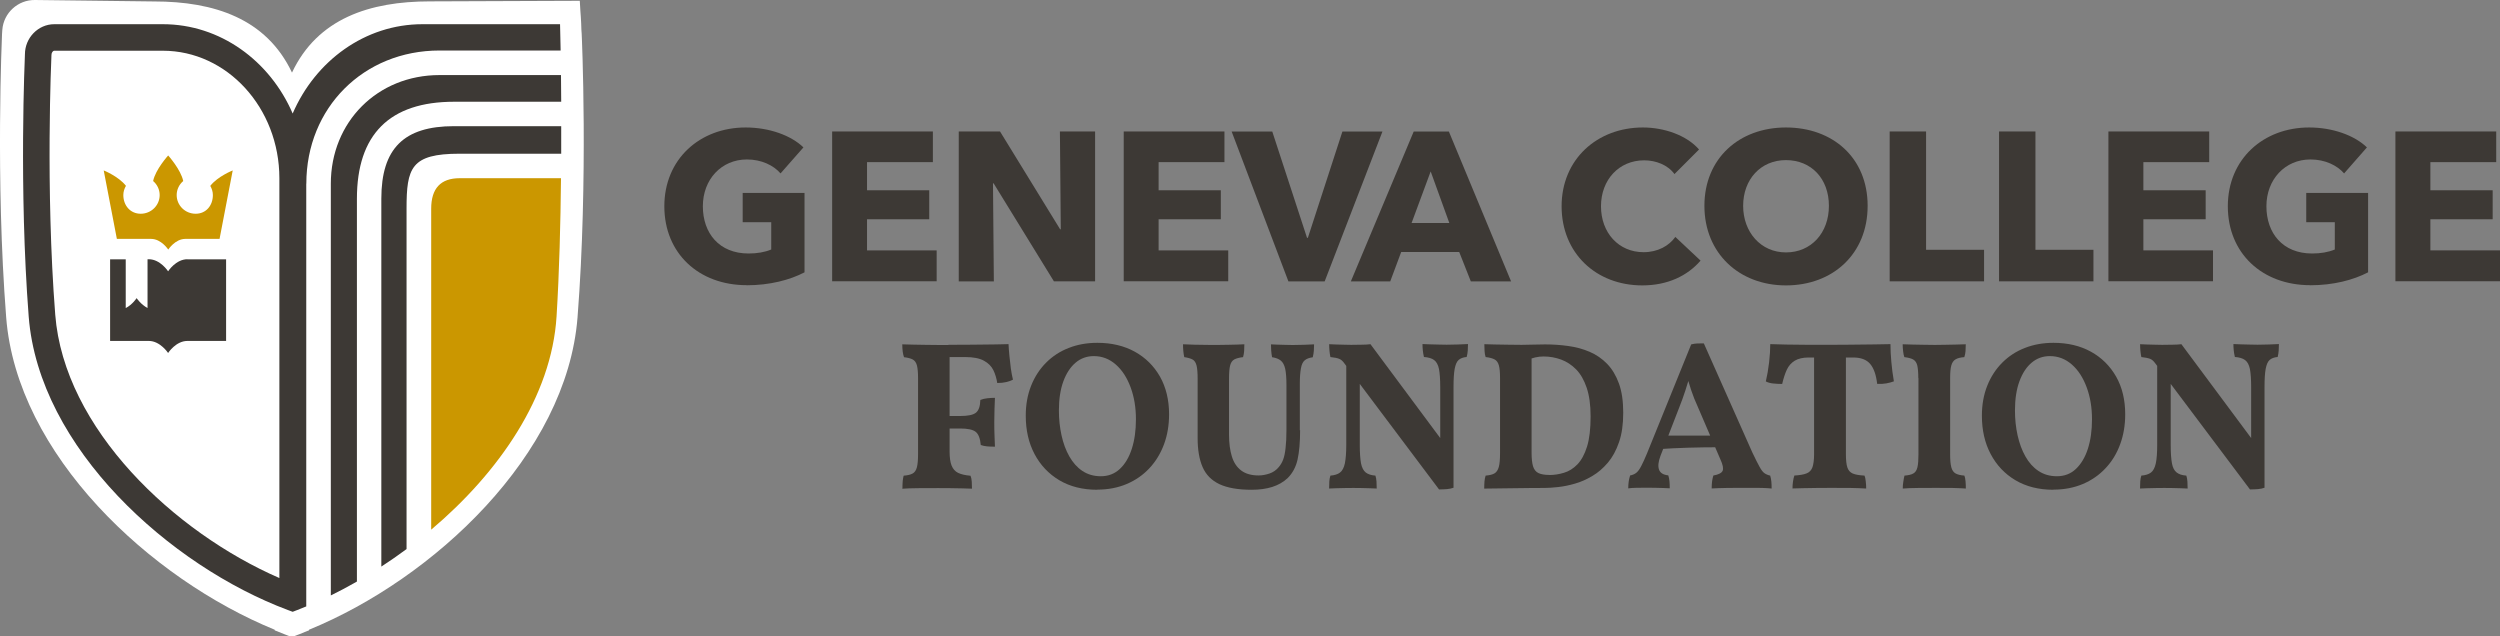 <?xml version="1.0" encoding="UTF-8"?><svg id="Layer_1" xmlns="http://www.w3.org/2000/svg" viewBox="0 0 343.99 87.54"><rect x="0" y="0" width="343.99" height="87.54" fill="#808080" stroke="none"/><defs><style>.cls-1{fill:#cb9700;}.cls-2{fill:#fff;}.cls-3{fill:#3d3935;}</style></defs><g><path class="cls-3" d="M102.74,39.24c-6.58,0-11.33-4.37-11.33-10.86s4.89-10.84,11.19-10.84c3.23,0,6.23,1.08,7.95,2.74l-3.15,3.58c-.96-1.11-2.62-1.92-4.63-1.92-3.5,0-6.06,2.74-6.06,6.44s2.24,6.5,6.29,6.5c1.17,0,2.24-.18,3.12-.55v-3.76h-3.93v-4.02h8.51v10.92c-2.01,1.05-4.78,1.78-7.95,1.78Z"/><path class="cls-3" d="M114.5,38.72V18.09h13.86v4.22h-9.06v3.87h8.56v3.99h-8.56v4.28h9.58v4.25h-14.39Z"/><path class="cls-3" d="M145.02,38.72l-8.3-13.49h-.09l.12,13.49h-4.83V18.09h5.68l8.27,13.46h.09l-.12-13.46h4.84v20.62h-5.65Z"/><path class="cls-3" d="M154.62,38.72V18.09h13.86v4.22h-9.06v3.87h8.56v3.99h-8.56v4.28h9.58v4.25h-14.39Z"/><path class="cls-3" d="M182.26,38.72h-4.98l-7.81-20.62h5.59l4.78,14.62h.12l4.75-14.62h5.51l-7.95,20.62Z"/><path class="cls-3" d="M202.38,38.72l-1.6-4.05h-7.98l-1.51,4.05h-5.42l8.65-20.62h4.84l8.56,20.62h-5.53Zm-5.53-15.12l-2.62,7.08h5.19l-2.56-7.08Z"/><path class="cls-3" d="M225.97,39.27c-6.35,0-11.1-4.43-11.1-10.89s4.89-10.84,11.19-10.84c2.89,0,6,1.05,7.72,3.03l-3.38,3.38c-.93-1.28-2.59-1.89-4.17-1.89-3.47,0-5.94,2.68-5.94,6.32s2.42,6.32,5.86,6.32c1.95,0,3.5-.87,4.37-2.1l3.47,3.26c-1.81,2.1-4.54,3.41-8.01,3.41Z"/><path class="cls-3" d="M245.74,39.27c-6.44,0-11.22-4.43-11.22-10.95s4.78-10.78,11.22-10.78,11.24,4.17,11.24,10.78-4.78,10.95-11.24,10.95Zm0-17.24c-3.5,0-5.89,2.68-5.89,6.29s2.42,6.41,5.89,6.41,5.91-2.68,5.91-6.41-2.42-6.29-5.91-6.29Z"/><path class="cls-3" d="M260.01,38.72V18.09h5.01v16.28h7.98v4.34h-12.99Z"/><path class="cls-3" d="M275.06,38.72V18.09h5.01v16.28h7.98v4.34h-12.99Z"/><path class="cls-3" d="M290.11,38.72V18.09h13.87v4.22h-9.06v3.87h8.57v3.99h-8.57v4.28h9.58v4.25h-14.39Z"/><path class="cls-3" d="M317.87,39.24c-6.58,0-11.33-4.37-11.33-10.86s4.89-10.84,11.19-10.84c3.23,0,6.23,1.08,7.95,2.74l-3.14,3.58c-.96-1.11-2.62-1.92-4.63-1.92-3.49,0-6.06,2.74-6.06,6.44s2.24,6.5,6.29,6.5c1.16,0,2.24-.18,3.12-.55v-3.76h-3.93v-4.02h8.51v10.92c-2.01,1.05-4.78,1.78-7.95,1.78Z"/><path class="cls-3" d="M329.6,38.72V18.09h13.87v4.22h-9.06v3.87h8.57v3.99h-8.57v4.28h9.58v4.25h-14.39Z"/></g><g><path class="cls-3" d="M124.17,67.22c0-.41,.02-.75,.04-1.03,.03-.28,.07-.53,.13-.74,.52-.04,.93-.13,1.22-.29,.29-.15,.49-.44,.6-.86,.11-.42,.16-1.01,.16-1.76v-10.51c0-.76-.05-1.34-.15-1.73-.1-.4-.29-.67-.57-.83-.28-.15-.68-.26-1.21-.32-.08-.21-.14-.47-.18-.77-.04-.3-.06-.64-.06-1,.41,.02,.89,.03,1.44,.04s1.14,.02,1.76,.03c.62,.01,1.22,.02,1.8,.02h1.51v14.65c0,.83,.09,1.49,.28,1.95s.48,.8,.9,1c.42,.2,.99,.33,1.7,.39,.1,.24,.15,.51,.17,.82,.02,.31,.03,.63,.03,.96-.33-.02-.76-.03-1.28-.04s-1.08-.02-1.66-.03-1.15-.01-1.69-.01c-.87,0-1.79,0-2.74,.01-.95,.01-1.7,.03-2.24,.08Zm13.05-14.5c-.1-.66-.28-1.26-.54-1.79-.26-.53-.69-.97-1.3-1.3-.6-.33-1.46-.5-2.56-.5h-3.14l.82-1.69c1.55,0,2.86,0,3.92-.02,1.06,0,1.94-.02,2.65-.03s1.28-.02,1.7-.04c.02,.47,.06,1,.12,1.6s.13,1.19,.2,1.76c.08,.57,.18,1.08,.29,1.53-.27,.14-.58,.25-.92,.33s-.75,.13-1.24,.13Zm-.32,8.74c-.41,0-.77-.01-1.08-.04-.31-.03-.6-.09-.87-.19-.08-.89-.31-1.5-.7-1.81-.39-.31-1.1-.46-2.13-.46h-1.86v-1.72h1.86c1.07,0,1.79-.15,2.17-.46,.38-.31,.58-.89,.6-1.75,.29-.12,.61-.19,.96-.23,.35-.04,.7-.06,1.05-.06-.02,.48-.04,1-.06,1.54-.02,.54-.03,1.13-.03,1.74,0,.68,0,1.31,.03,1.88,.02,.57,.04,1.09,.06,1.56Z"/><path class="cls-3" d="M150.99,67.39c-2.02,0-3.76-.44-5.23-1.31-1.46-.87-2.6-2.07-3.41-3.6-.81-1.53-1.21-3.28-1.21-5.29,0-1.52,.25-2.89,.74-4.12s1.18-2.29,2.07-3.18c.88-.88,1.92-1.56,3.12-2.02,1.19-.47,2.5-.7,3.92-.7,1.96,0,3.68,.41,5.15,1.22s2.63,1.96,3.47,3.43c.83,1.48,1.25,3.21,1.25,5.18,0,1.5-.23,2.87-.7,4.14-.47,1.26-1.14,2.36-2.01,3.29-.87,.93-1.92,1.66-3.13,2.17-1.21,.51-2.56,.77-4.03,.77Zm.47-1.86c1.03,0,1.9-.33,2.62-1s1.27-1.59,1.65-2.77c.38-1.17,.57-2.53,.57-4.06,0-1.61-.24-3.08-.73-4.4-.49-1.32-1.16-2.37-2.04-3.14s-1.88-1.16-3.03-1.16c-.95,0-1.79,.3-2.5,.9s-1.28,1.46-1.69,2.58-.61,2.45-.61,4c0,1.19,.12,2.33,.36,3.42s.6,2.07,1.08,2.91c.48,.84,1.07,1.51,1.79,1.99s1.56,.73,2.53,.73Z"/><path class="cls-3" d="M178.89,59.18c0,1.67-.12,3.02-.35,4.05-.23,1.03-.69,1.88-1.37,2.56-.58,.54-1.29,.95-2.11,1.21-.82,.26-1.77,.39-2.84,.39-1.86,0-3.34-.26-4.43-.77-1.09-.52-1.86-1.3-2.32-2.36s-.68-2.38-.68-3.97v-8.18c0-.82-.05-1.42-.15-1.82-.1-.4-.28-.67-.54-.82-.26-.14-.65-.26-1.15-.33-.06-.25-.1-.53-.13-.84s-.04-.62-.04-.93c.39,.02,.92,.04,1.6,.06,.68,.02,1.37,.03,2.07,.03h1.19c.45,0,.9,0,1.37-.02,.47,0,.89-.02,1.28-.03,.39-.01,.7-.02,.93-.04,0,.33-.01,.64-.03,.93s-.07,.57-.15,.84c-.52,.06-.93,.17-1.21,.32-.28,.16-.47,.43-.57,.83-.1,.4-.15,1-.15,1.82v7.72c0,1.14,.13,2.14,.39,2.98,.26,.84,.69,1.49,1.3,1.94,.6,.45,1.4,.67,2.39,.67,.47,0,.96-.09,1.47-.26s.95-.47,1.3-.9c.25-.29,.45-.64,.6-1.03,.15-.4,.26-.93,.33-1.59,.08-.66,.12-1.5,.12-2.5v-6.17c0-.95-.06-1.69-.17-2.22-.12-.52-.32-.9-.6-1.13s-.68-.39-1.21-.47c-.06-.33-.1-.64-.12-.93-.02-.29-.03-.57-.03-.84,.25,.02,.55,.03,.9,.04s.71,.02,1.09,.03c.38,.01,.71,.02,1,.02,.51,0,1.03-.01,1.57-.03,.54-.02,1-.04,1.37-.06,0,.29-.01,.58-.03,.86-.02,.28-.07,.59-.15,.92-.48,.06-.85,.2-1.11,.42s-.43,.59-.52,1.11c-.1,.52-.15,1.23-.15,2.14v6.38Z"/><path class="cls-3" d="M198.02,67.36l-13.04-17.36c-.21-.31-.45-.52-.7-.62-.25-.11-.66-.19-1.22-.25-.06-.27-.1-.56-.13-.87-.03-.31-.04-.61-.04-.9,.21,.02,.51,.03,.89,.04s.76,.02,1.15,.03c.39,.01,.72,.02,.99,.02,.45,0,.92,0,1.43-.02,.5,0,.91-.03,1.22-.07l10.02,13.48-.55,6.52Zm-15.14-.14c0-.37,.01-.7,.03-.99,.02-.29,.07-.55,.15-.79,.56-.04,1.01-.18,1.32-.42,.32-.24,.54-.67,.67-1.27,.12-.6,.19-1.45,.19-2.53v-11.94l1.86,.15v11.79c0,1.09,.06,1.93,.17,2.53,.12,.6,.34,1.02,.66,1.27,.32,.24,.76,.38,1.32,.42,.08,.24,.13,.51,.15,.82,.02,.31,.03,.63,.03,.96-.27-.02-.6-.03-.99-.04l-1.17-.03c-.39-.01-.74-.01-1.05-.01s-.68,0-1.12,.01-.86,.02-1.27,.03-.73,.02-.96,.04Zm15.14,.14l.15-4.28v-9.79c0-1.09-.06-1.92-.17-2.51-.12-.58-.34-.99-.67-1.24-.33-.24-.8-.38-1.4-.42-.08-.33-.13-.65-.16-.95-.03-.3-.04-.58-.04-.83,.29,.02,.64,.03,1.03,.04,.4,.01,.8,.02,1.21,.03,.41,.01,.77,.02,1.08,.02,.45,0,.96-.01,1.53-.03,.57-.02,1.04-.04,1.41-.06,0,.29-.01,.59-.03,.89-.02,.3-.07,.6-.15,.89-.48,.04-.85,.18-1.11,.41s-.43,.64-.54,1.22c-.11,.58-.16,1.43-.16,2.53v13.83c-.27,.1-.57,.16-.9,.19-.33,.03-.69,.04-1.08,.04Z"/><path class="cls-3" d="M204.22,67.22c0-.35,.02-.68,.04-.99,.03-.31,.08-.57,.16-.79,.53-.04,.93-.14,1.21-.3s.48-.46,.6-.89,.17-1.06,.17-1.9v-10.34c0-.76-.05-1.34-.16-1.73-.11-.4-.3-.67-.6-.83-.29-.15-.7-.26-1.22-.32-.08-.21-.13-.5-.15-.84-.02-.35-.03-.66-.03-.93,.39,.02,.87,.03,1.45,.04,.58,.01,1.2,.02,1.85,.03,.65,.01,1.26,.02,1.82,.02,.48,0,1-.01,1.54-.03,.54-.02,1.11-.03,1.69-.03,1.09,0,2.15,.07,3.2,.22,1.05,.14,2.03,.41,2.94,.8s1.71,.94,2.4,1.65c.69,.71,1.23,1.61,1.63,2.71,.4,1.1,.59,2.44,.59,4.03s-.19,2.92-.58,4.05-.9,2.07-1.54,2.82-1.35,1.37-2.14,1.83c-.79,.47-1.58,.82-2.4,1.05-.82,.24-1.59,.39-2.32,.47-.73,.08-1.35,.12-1.85,.12s-1.18,0-1.98,.01c-.8,.01-1.61,.02-2.45,.03-.83,.01-1.6,.02-2.32,.03-.71,.01-1.24,.02-1.59,.02Zm8.97-1.86c.66,0,1.32-.1,2.01-.31,.68-.2,1.3-.59,1.85-1.16s.99-1.39,1.32-2.44c.33-1.06,.49-2.44,.49-4.15,0-1.57-.18-2.89-.54-3.95-.36-1.06-.84-1.9-1.45-2.52-.61-.62-1.3-1.07-2.08-1.36-.78-.28-1.57-.42-2.39-.42-.39,0-.78,.04-1.16,.13-.39,.09-.66,.19-.82,.31l.32-1.02v13.83c0,.8,.07,1.42,.2,1.86,.14,.45,.39,.76,.74,.93s.86,.26,1.5,.26Z"/><path class="cls-3" d="M234.45,47.27l6.67,15c.41,.85,.73,1.5,.98,1.95s.47,.75,.7,.9c.22,.15,.48,.26,.77,.32,.08,.25,.13,.53,.16,.82,.03,.29,.04,.61,.04,.96-.31-.04-.72-.06-1.23-.08s-1.01-.01-1.53-.01h-2.17c-.39,0-.8,0-1.22,.01s-.83,.02-1.21,.03-.67,.02-.89,.04c0-.39,.02-.72,.06-1.01,.04-.28,.1-.54,.17-.77,.72-.13,1.15-.35,1.28-.66,.13-.3,.03-.83-.32-1.58l-3.03-7.05c-.41-.89-.74-1.72-.99-2.48-.25-.76-.48-1.54-.7-2.36h.64c-.23,.83-.48,1.65-.73,2.43-.25,.79-.55,1.59-.87,2.4l-2.56,6.61c-.29,.78-.36,1.4-.2,1.86,.15,.46,.58,.74,1.28,.81,.08,.24,.13,.5,.16,.8,.03,.3,.04,.62,.04,.98-.21-.02-.5-.03-.86-.04s-.74-.02-1.14-.03c-.4-.01-.76-.01-1.09-.01-.49,0-.97,0-1.46,.01s-.87,.03-1.16,.08c0-.33,.02-.64,.06-.93,.04-.29,.11-.57,.2-.85,.33-.06,.61-.18,.84-.36s.46-.49,.68-.92c.23-.43,.49-1.01,.8-1.75l6.08-15c.31-.08,.59-.12,.83-.13s.54-.01,.89-.01Zm1.54,12.67l.43,1.6c-1.3,0-2.66,.02-4.09,.06-1.43,.04-2.8,.11-4.12,.2l.46-1.86h7.31Z"/><path class="cls-3" d="M248.89,49.19c-.81,0-1.46,.15-1.94,.44-.47,.29-.84,.7-1.09,1.24-.25,.53-.46,1.19-.64,1.96-.39,0-.79-.02-1.2-.06-.41-.04-.76-.13-1.05-.29,.19-.8,.34-1.66,.45-2.61,.11-.94,.16-1.78,.16-2.52,.68,.02,1.42,.04,2.21,.06,.8,.02,1.69,.03,2.67,.03h3.42c1.2,0,2.3,0,3.29-.02,.99,0,1.9-.02,2.72-.03,.82-.01,1.57-.02,2.23-.04,0,.76,.04,1.57,.12,2.44,.08,.87,.19,1.77,.35,2.68-.31,.12-.66,.21-1.03,.28s-.8,.09-1.27,.07c-.14-1.22-.45-2.13-.95-2.73s-1.28-.9-2.35-.9h-6.12Zm.73-.84h4.37v14.18c0,.75,.06,1.34,.19,1.76,.13,.42,.38,.7,.74,.86,.37,.16,.91,.25,1.63,.29,.08,.19,.14,.46,.17,.79,.04,.33,.06,.66,.06,.99-.58-.04-1.29-.06-2.13-.08-.84-.01-1.73-.01-2.68-.01-.62,0-1.27,0-1.95,.01s-1.31,.02-1.89,.03c-.58,.01-1.08,.02-1.49,.04,0-.31,.02-.63,.07-.96,.05-.33,.11-.6,.19-.82,.72-.04,1.27-.13,1.67-.29,.4-.15,.67-.44,.82-.86,.14-.42,.22-1.01,.22-1.76v-14.18Z"/><path class="cls-3" d="M263.95,52.02c0-.76-.05-1.34-.14-1.73-.1-.4-.29-.67-.57-.83-.28-.15-.68-.26-1.21-.32-.08-.21-.13-.48-.17-.81-.04-.33-.06-.65-.06-.96,.35,.02,.78,.03,1.3,.04,.51,.01,1.05,.02,1.62,.03,.56,.01,1.07,.02,1.51,.02s.92,0,1.43-.02c.51,0,1.01-.02,1.5-.03s.94-.02,1.32-.04c0,.33-.01,.64-.03,.93s-.08,.57-.17,.84c-.53,.04-.93,.14-1.21,.31-.28,.16-.47,.45-.58,.84-.11,.4-.16,.98-.16,1.73v10.51c0,.75,.05,1.34,.16,1.76,.11,.42,.31,.7,.6,.86,.29,.16,.69,.25,1.2,.29,.08,.19,.13,.46,.16,.79,.03,.33,.04,.66,.04,.99-.51-.04-1.12-.06-1.84-.08-.72-.01-1.48-.01-2.27-.01s-1.6,0-2.43,.01-1.54,.03-2.14,.08c0-.31,.02-.63,.08-.96,.05-.33,.1-.6,.16-.82,.53-.04,.93-.13,1.21-.29,.28-.15,.47-.44,.57-.86,.1-.42,.14-1.01,.14-1.76v-10.51Z"/><path class="cls-3" d="M282.55,67.39c-2.02,0-3.76-.44-5.23-1.31s-2.6-2.07-3.41-3.6c-.81-1.53-1.21-3.28-1.21-5.29,0-1.52,.25-2.89,.74-4.12s1.18-2.29,2.07-3.18c.88-.88,1.92-1.56,3.12-2.02,1.2-.47,2.5-.7,3.92-.7,1.96,0,3.68,.41,5.15,1.22s2.63,1.96,3.47,3.43c.84,1.48,1.25,3.21,1.25,5.18,0,1.5-.23,2.87-.7,4.14-.46,1.26-1.13,2.36-2.01,3.29-.87,.93-1.92,1.66-3.13,2.17-1.21,.51-2.56,.77-4.03,.77Zm.46-1.86c1.03,0,1.91-.33,2.62-1s1.27-1.59,1.65-2.77,.57-2.53,.57-4.06c0-1.61-.24-3.08-.73-4.4s-1.16-2.37-2.04-3.14-1.88-1.16-3.03-1.16c-.95,0-1.79,.3-2.5,.9-.72,.6-1.28,1.46-1.69,2.58s-.61,2.45-.61,4c0,1.19,.12,2.33,.36,3.42,.25,1.1,.6,2.07,1.08,2.91,.47,.84,1.07,1.51,1.79,1.99,.72,.48,1.56,.73,2.53,.73Z"/><path class="cls-3" d="M309.6,67.36l-13.04-17.36c-.22-.31-.45-.52-.7-.62s-.66-.19-1.22-.25c-.06-.27-.1-.56-.13-.87-.03-.31-.04-.61-.04-.9,.22,.02,.51,.03,.89,.04,.38,.01,.76,.02,1.15,.03,.39,.01,.72,.02,.99,.02,.45,0,.92,0,1.43-.02,.51,0,.91-.03,1.22-.07l10.02,13.48-.55,6.52Zm-15.14-.14c0-.37,.01-.7,.03-.99,.02-.29,.07-.55,.15-.79,.56-.04,1-.18,1.32-.42,.32-.24,.54-.67,.67-1.27s.19-1.45,.19-2.53v-11.94l1.86,.15v11.79c0,1.09,.06,1.93,.17,2.53s.33,1.02,.66,1.27,.76,.38,1.32,.42c.08,.24,.13,.51,.15,.82,.02,.31,.03,.63,.03,.96-.27-.02-.6-.03-.99-.04-.39-.01-.78-.02-1.16-.03s-.74-.01-1.05-.01-.68,0-1.12,.01-.86,.02-1.27,.03-.73,.02-.96,.04Zm15.14,.14l.15-4.28v-9.79c0-1.09-.06-1.92-.17-2.51-.12-.58-.34-.99-.67-1.24-.33-.24-.8-.38-1.4-.42-.08-.33-.13-.65-.16-.95-.03-.3-.04-.58-.04-.83,.29,.02,.64,.03,1.03,.04,.4,.01,.8,.02,1.21,.03,.41,.01,.77,.02,1.08,.02,.44,0,.96-.01,1.53-.03,.57-.02,1.04-.04,1.41-.06,0,.29-.01,.59-.03,.89-.02,.3-.07,.6-.14,.89-.48,.04-.85,.18-1.11,.41s-.43,.64-.54,1.22c-.11,.58-.16,1.43-.16,2.53v13.83c-.27,.1-.57,.16-.9,.19-.33,.03-.69,.04-1.08,.04Z"/></g><path class="cls-2" d="M.32,4.1s-.04,.37-.04,.56c0,.2-.92,19.91,.57,39,1.47,18.94,19.83,35.99,36.95,42.99v.08c.44,.18,.88,.36,1.32,.53l.7,.27,.05-.02,.04,.02,.09-.03,.09,.03,.07-.03,.07,.03,.09-.03,.09,.03,.04-.02,.05,.02,.7-.27c.44-.17,.88-.35,1.32-.53v-.08c17.11-7,35.47-24.05,36.95-42.99,1.49-19.09,.58-38.8,.57-39,0-.19-.02-.38-.04-.56h0c-.02-1.23-.14-2.56-.14-2.6l-.08-1.39-20.55,.08h0s-.05,0-.08,0h0c-8.28,0-15.46,2.35-18.97,9.8C36.65,2.55,29.47,.2,21.19,.2h0s-.05,0-.08,0h0L4.81,0C2.47-.03,.5,1.77,.32,4.1h0Z"/><path class="cls-3" d="M25.79,35.67c-1.6,0-2.66,1.66-2.66,1.66,0,0-1.07-1.66-2.66-1.66h-.17v6.71c-.92-.48-1.5-1.36-1.5-1.36,0,0-.57,.89-1.5,1.37v-6.71h-2.15v11.23h5.32c1.58,0,2.66,1.66,2.66,1.66,0,0,1.06-1.66,2.66-1.66h5.32v-11.23h-5.32Z"/><path class="cls-1" d="M28.93,25.57c.22,.38,.36,.81,.36,1.27,0,1.42-.92,2.57-2.37,2.57s-2.61-1.15-2.61-2.57c0-.77,.35-1.46,.9-1.93h0c-.32-1.57-2.07-3.52-2.07-3.52,0,0-1.76,1.95-2.07,3.52h0c.55,.47,.9,1.16,.9,1.93,0,1.42-1.17,2.57-2.61,2.57s-2.39-1.15-2.39-2.57c0-.46,.14-.89,.36-1.27-1.01-1.3-3.06-2.12-3.06-2.12l1.81,9.42h4.71c1.4,0,2.36,1.47,2.36,1.47,0,0,.95-1.47,2.35-1.47h4.71l1.81-9.42s-2.07,.82-3.08,2.12Z"/><path class="cls-3" d="M42.15,25.27c0-10.44,7.88-18.32,18.32-18.32h16.67c-.02-1.14-.03-1.8-.04-1.84l-.04-1.78h-18.93c-7.9,0-14.73,5.04-17.86,12.29-3.13-7.25-9.96-12.29-17.87-12.29H7.47c-2.23,0-4.04,1.89-4.04,4.14,0,.18-.85,18.43,.52,36.1,1.41,18.08,19.43,34.29,35.67,40.37l.65,.24,.65-.25c.41-.16,.81-.32,1.22-.49V25.27Zm-3.7,54.27c-14.49-6.3-29.63-20.56-30.85-36.25-1.36-17.44-.53-35.47-.52-35.73,0-.33,.21-.58,.39-.58h14.93c8.85,0,16.04,7.87,16.04,17.55v55.01Z"/><path class="cls-3" d="M77.22,21.15c0-1.31,0-2.58,0-3.79h-14.75c-6.91,0-10,3.08-10,9.98v50.62c1.17-.76,2.33-1.57,3.47-2.41V28.72c0-5.61,.6-7.57,7.29-7.57h13.97Z"/><path class="cls-3" d="M45.52,25.27v56.66c1.2-.59,2.4-1.23,3.59-1.91V27.35c0-8.86,4.5-13.35,13.37-13.35h14.74c0-1.35-.02-2.58-.03-3.67h-16.72c-8.52,0-14.95,6.43-14.95,14.95Z"/><path class="cls-1" d="M63.25,24.52q-3.92,0-3.92,4.2v44.16c9.33-7.88,16.57-18.34,17.25-29.34,.38-6.12,.55-12.89,.61-19.02h-13.94Z"/></svg>